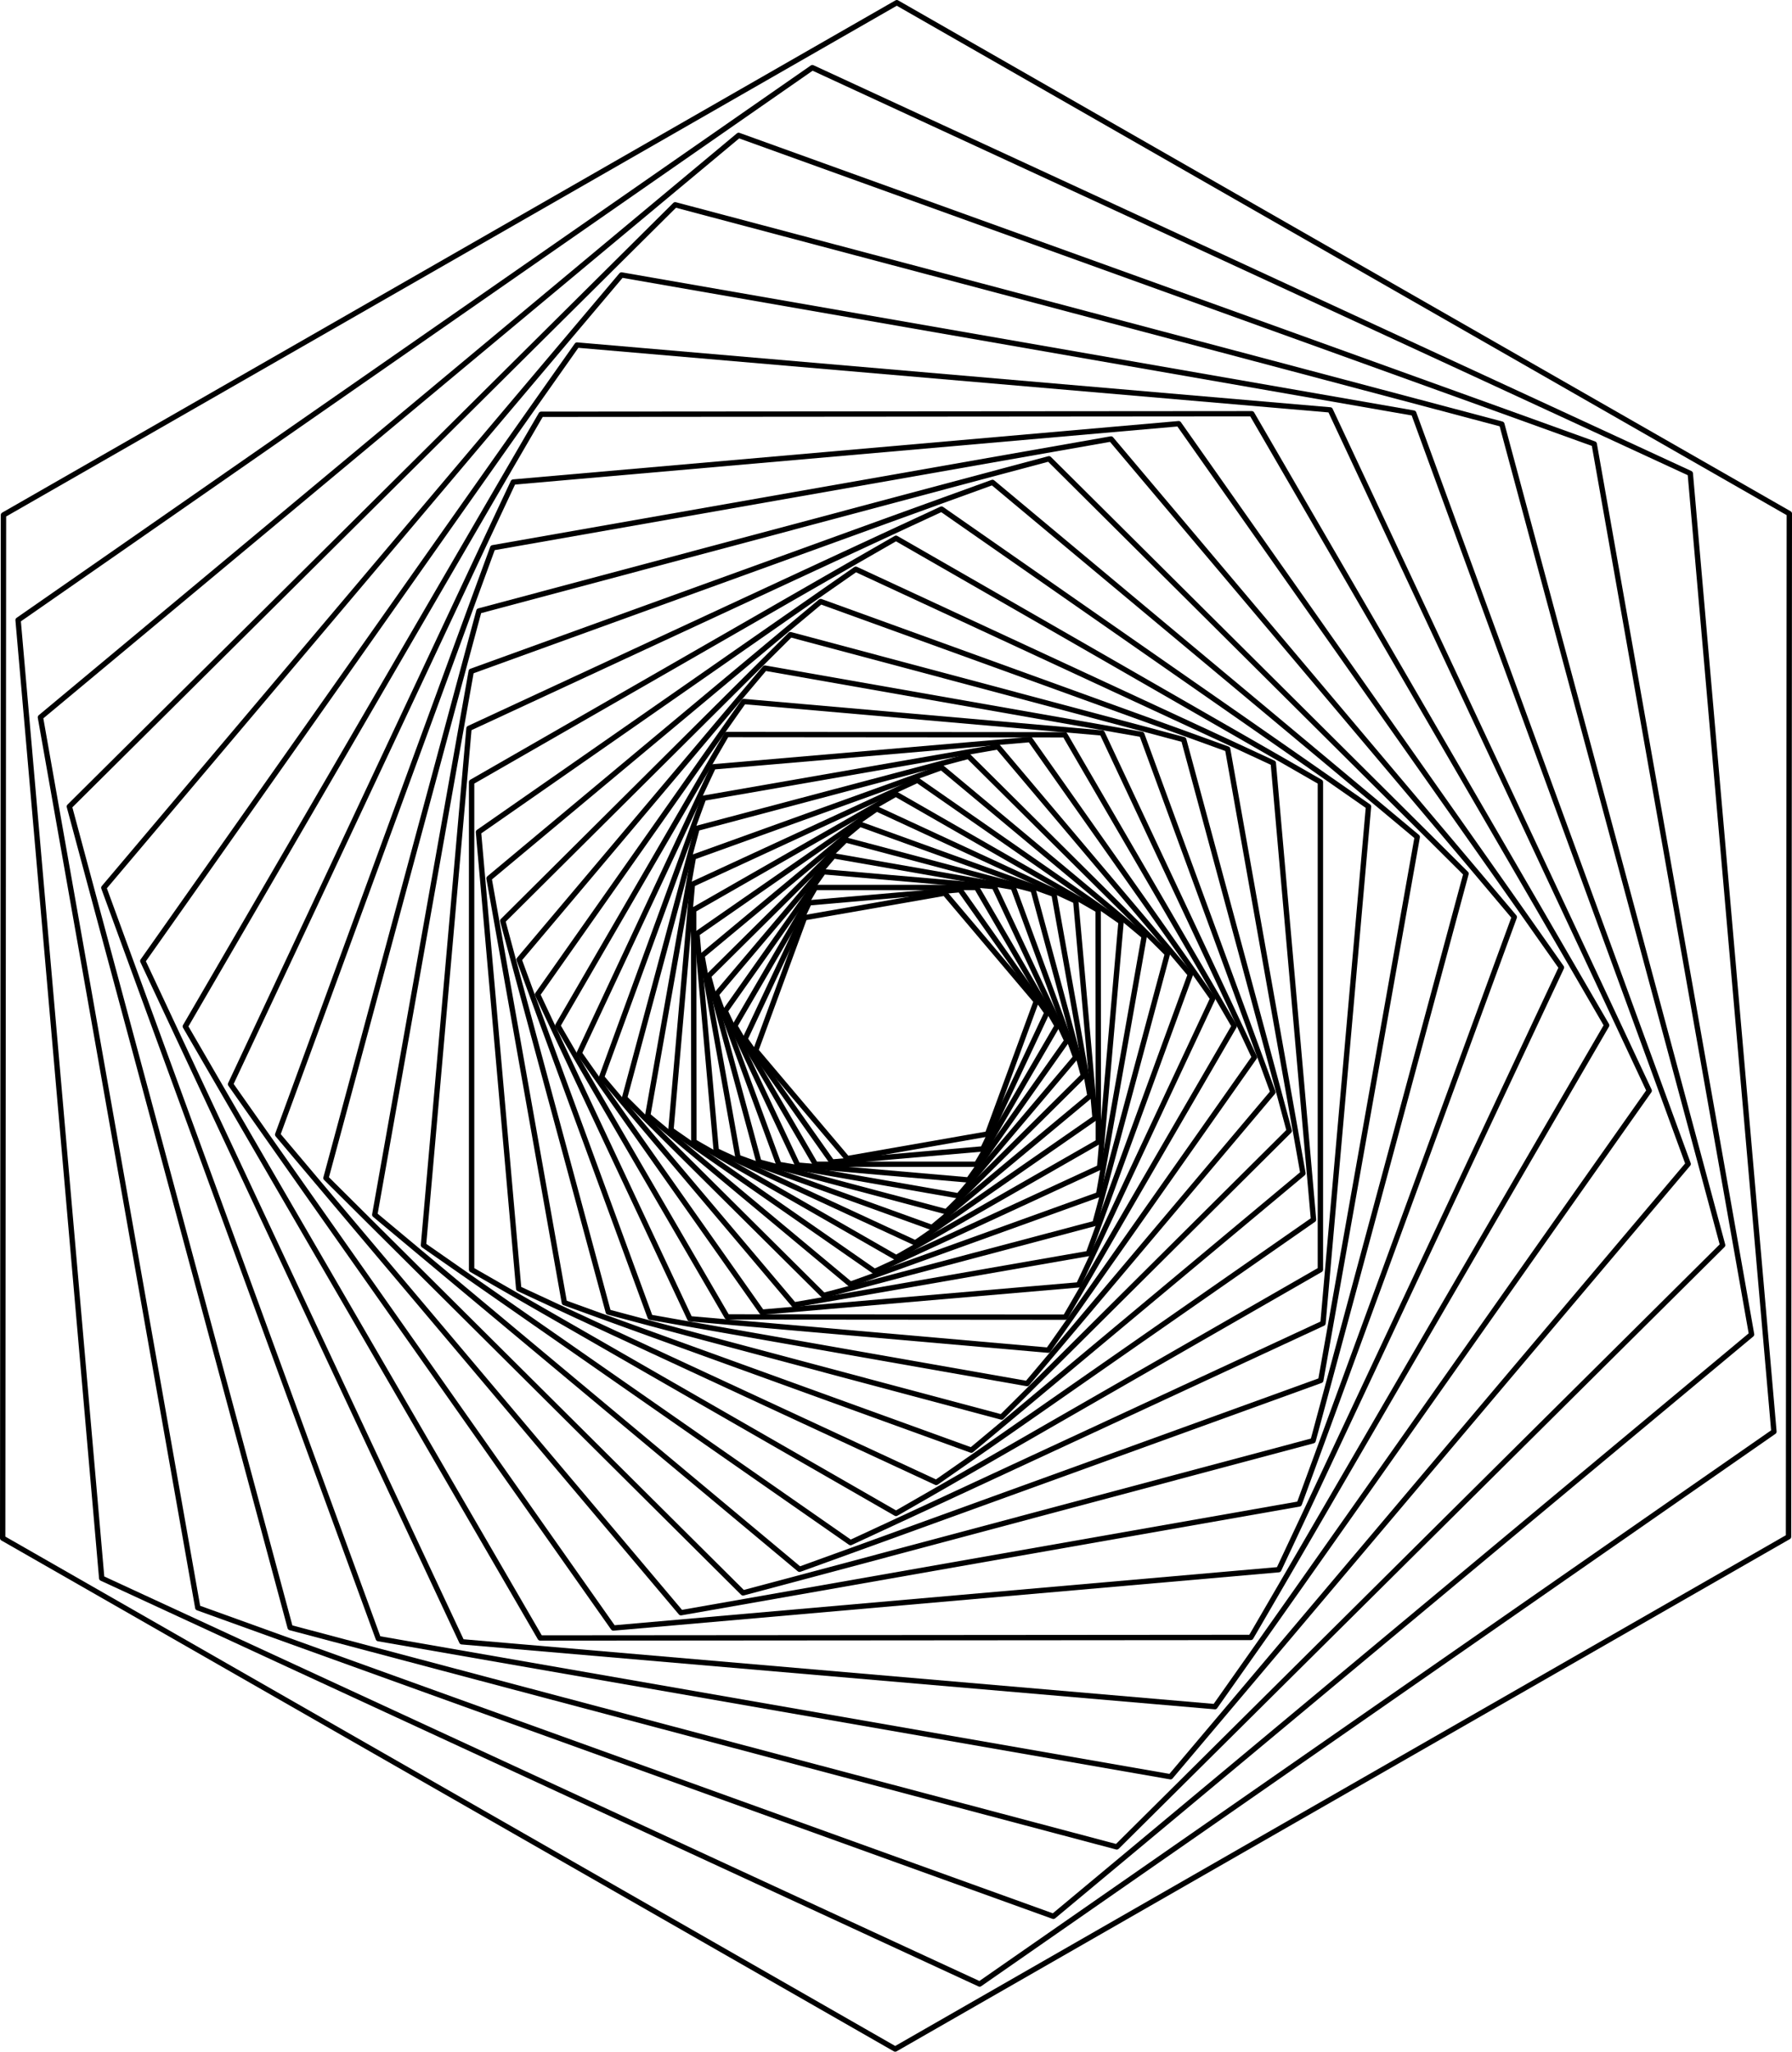 <?xml version="1.0" encoding="UTF-8"?> <svg xmlns="http://www.w3.org/2000/svg" width="131" height="150" viewBox="0 0 131 150" fill="none"><g id="object" clip-path="url(#clip0_4_1120)"><path id="Vector" d="M61.937 84.897C61.879 84.897 61.824 84.873 61.787 84.828L55.097 76.921C55.052 76.868 55.039 76.794 55.063 76.729L58.627 67.026C58.651 66.961 58.708 66.913 58.777 66.901L69.03 65.105C69.099 65.093 69.169 65.118 69.215 65.171L75.904 73.078C75.95 73.132 75.963 73.205 75.938 73.271L72.375 82.973C72.35 83.039 72.293 83.086 72.224 83.098L61.971 84.894C61.96 84.896 61.948 84.897 61.937 84.897L61.937 84.897ZM55.471 76.757L62.014 84.492L72.045 82.735L75.531 73.244L68.987 65.509L58.957 67.265L55.471 76.757Z" fill="#171629" style="fill:#171629;fill:color(display-p3 0.09 0.086 0.161);fill-opacity:1;"></path><path id="Vector_2" d="M60.818 85.149C60.754 85.149 60.694 85.119 60.657 85.067L54.306 76.071C54.266 76.014 54.258 75.94 54.288 75.877L58.97 65.923C59 65.86 59.061 65.817 59.131 65.811L70.165 64.853C70.235 64.847 70.302 64.878 70.342 64.934L76.693 73.93C76.733 73.987 76.74 74.061 76.71 74.124L72.028 84.079C71.998 84.142 71.937 84.184 71.867 84.19L60.834 85.148C60.828 85.148 60.823 85.149 60.816 85.149H60.818ZM54.692 75.939L60.914 84.75L71.721 83.811L76.308 74.061L70.086 65.25L59.278 66.189L54.691 75.94L54.692 75.939Z" fill="#171629" style="fill:#171629;fill:color(display-p3 0.09 0.086 0.161);fill-opacity:1;"></path><path id="Vector_3" d="M71.391 85.313H59.608C59.538 85.313 59.473 85.275 59.439 85.216L53.548 75.098C53.512 75.038 53.512 74.963 53.548 74.903L59.439 64.785C59.474 64.725 59.538 64.688 59.608 64.688H71.391C71.461 64.688 71.526 64.725 71.561 64.785L77.452 74.903C77.487 74.963 77.487 75.038 77.452 75.098L71.561 85.216C71.525 85.275 71.461 85.313 71.391 85.313ZM59.722 84.923H71.278L77.056 75L71.278 65.077H59.722L53.944 75L59.722 84.923Z" fill="#171629" style="fill:#171629;fill:color(display-p3 0.09 0.086 0.161);fill-opacity:1;"></path><path id="Vector_4" d="M70.8 86.461C70.794 86.461 70.789 86.461 70.782 86.461L58.295 85.376C58.225 85.37 58.164 85.328 58.134 85.264L52.834 73.999C52.805 73.936 52.811 73.862 52.852 73.805L60.04 63.624C60.08 63.568 60.15 63.537 60.217 63.543L72.704 64.628C72.774 64.634 72.835 64.677 72.865 64.74L78.165 76.005C78.195 76.069 78.188 76.143 78.147 76.2L70.96 86.38C70.923 86.432 70.862 86.462 70.799 86.462L70.8 86.461ZM58.442 84.996L70.704 86.062L77.761 76.066L72.558 65.004L60.297 63.938L53.239 73.935L58.442 84.996Z" fill="#171629" style="fill:#171629;fill:color(display-p3 0.09 0.086 0.161);fill-opacity:1;"></path><path id="Vector_5" d="M70.064 87.622C70.053 87.622 70.042 87.621 70.031 87.619L56.898 85.319C56.829 85.306 56.772 85.259 56.748 85.194L52.184 72.766C52.16 72.701 52.173 72.628 52.218 72.574L60.786 62.447C60.831 62.394 60.9 62.368 60.97 62.38L74.102 64.681C74.171 64.694 74.229 64.741 74.252 64.806L78.817 77.233C78.841 77.298 78.828 77.371 78.783 77.425L70.215 87.552C70.177 87.597 70.122 87.622 70.064 87.622ZM57.077 84.954L69.987 87.215L78.409 77.26L73.922 65.044L61.013 62.783L52.59 72.739L57.077 84.954Z" fill="#171629" style="fill:#171629;fill:color(display-p3 0.09 0.086 0.161);fill-opacity:1;"></path><path id="Vector_6" d="M69.177 88.786C69.161 88.786 69.143 88.783 69.126 88.779L55.423 85.132C55.356 85.114 55.303 85.062 55.285 84.995L51.607 71.404C51.589 71.337 51.609 71.266 51.658 71.216L61.684 61.273C61.733 61.223 61.805 61.204 61.874 61.222L75.576 64.869C75.644 64.887 75.697 64.939 75.715 65.007L79.392 78.598C79.41 78.665 79.391 78.737 79.341 78.786L69.316 88.73C69.278 88.766 69.229 88.786 69.177 88.786ZM55.635 84.785L69.119 88.373L78.984 78.589L75.365 65.216L61.882 61.627L52.016 71.412L55.635 84.785Z" fill="#171629" style="fill:#171629;fill:color(display-p3 0.09 0.086 0.161);fill-opacity:1;"></path><path id="Vector_7" d="M68.129 89.936C68.106 89.936 68.084 89.932 68.062 89.924L53.881 84.797C53.815 84.773 53.767 84.716 53.755 84.649L51.126 69.907C51.113 69.838 51.139 69.768 51.193 69.724L62.746 60.109C62.8 60.065 62.873 60.052 62.939 60.076L77.121 65.203C77.186 65.227 77.234 65.284 77.247 65.352L79.876 80.094C79.888 80.162 79.862 80.232 79.809 80.277L68.256 89.891C68.22 89.921 68.175 89.936 68.13 89.936H68.129ZM54.12 84.469L68.089 89.519L79.468 80.05L76.879 65.53L62.91 60.48L51.531 69.949L54.12 84.469Z" fill="#171629" style="fill:#171629;fill:color(display-p3 0.09 0.086 0.161);fill-opacity:1;"></path><path id="Vector_8" d="M66.91 91.06C66.882 91.06 66.853 91.054 66.827 91.042L52.276 84.302C52.212 84.272 52.169 84.212 52.164 84.142L50.754 68.277C50.748 68.207 50.779 68.14 50.837 68.1L63.978 58.975C64.035 58.935 64.11 58.928 64.173 58.958L78.724 65.698C78.788 65.728 78.831 65.788 78.836 65.858L80.246 81.723C80.252 81.793 80.22 81.86 80.163 81.9L67.022 91.025C66.988 91.048 66.949 91.06 66.91 91.06ZM52.545 83.996L66.89 90.641L79.845 81.644L78.455 66.004L64.11 59.358L51.155 68.355L52.545 83.996Z" fill="#171629" style="fill:#171629;fill:color(display-p3 0.09 0.086 0.161);fill-opacity:1;"></path><path id="Vector_9" d="M65.513 92.138C65.48 92.138 65.446 92.129 65.415 92.111L50.624 83.629C50.563 83.593 50.526 83.529 50.526 83.46L50.512 66.517C50.512 66.448 50.55 66.383 50.61 66.348L65.388 57.888C65.449 57.853 65.524 57.853 65.585 57.888L80.376 66.371C80.436 66.406 80.474 66.469 80.474 66.539L80.487 83.482C80.487 83.552 80.449 83.616 80.389 83.651L65.611 92.111C65.58 92.129 65.547 92.138 65.513 92.138ZM50.918 83.348L65.513 91.719L80.095 83.371L80.082 66.652L65.487 58.281L50.905 66.629L50.919 83.347L50.918 83.348Z" fill="#171629" style="fill:#171629;fill:color(display-p3 0.09 0.086 0.161);fill-opacity:1;"></path><path id="Vector_10" d="M63.932 93.152C63.892 93.152 63.853 93.14 63.82 93.117L48.936 82.764C48.879 82.724 48.847 82.657 48.853 82.588L50.42 64.63C50.427 64.561 50.469 64.5 50.533 64.471L66.985 56.866C67.049 56.836 67.123 56.843 67.18 56.883L82.064 67.236C82.121 67.275 82.153 67.342 82.147 67.412L80.579 85.369C80.573 85.439 80.531 85.5 80.467 85.529L64.016 93.135C63.989 93.147 63.961 93.153 63.933 93.153L63.932 93.152ZM49.254 82.509L63.952 92.733L80.198 85.223L81.746 67.49L67.048 57.266L50.802 64.776L49.254 82.509Z" fill="#171629" style="fill:#171629;fill:color(display-p3 0.09 0.086 0.161);fill-opacity:1;"></path><path id="Vector_11" d="M62.163 94.082C62.117 94.082 62.072 94.066 62.036 94.036L47.229 81.694C47.176 81.649 47.15 81.579 47.161 81.511L50.499 62.624C50.511 62.555 50.559 62.498 50.625 62.474L68.77 55.929C68.835 55.906 68.909 55.919 68.963 55.963L83.77 68.305C83.824 68.35 83.85 68.42 83.838 68.488L80.5 87.375C80.488 87.444 80.44 87.501 80.374 87.525L62.229 94.069C62.207 94.077 62.184 94.082 62.163 94.082ZM47.568 81.468L62.202 93.666L80.133 87.198L83.431 68.534L68.797 56.336L50.866 62.803L47.568 81.468Z" fill="#171629" style="fill:#171629;fill:color(display-p3 0.09 0.086 0.161);fill-opacity:1;"></path><path id="Vector_12" d="M60.2 94.903C60.15 94.903 60.099 94.883 60.062 94.846L45.521 80.402C45.472 80.353 45.452 80.282 45.47 80.215L50.77 60.506C50.788 60.439 50.841 60.386 50.908 60.368L70.749 55.104C70.816 55.086 70.888 55.106 70.938 55.155L85.478 69.599C85.528 69.648 85.547 69.719 85.529 69.787L80.23 89.495C80.212 89.562 80.158 89.615 80.091 89.633L60.251 94.897C60.234 94.902 60.218 94.903 60.2 94.903ZM45.879 80.206L60.259 94.491L79.881 89.284L85.122 69.794L70.742 55.509L51.12 60.715L45.879 80.206Z" fill="#171629" style="fill:#171629;fill:color(display-p3 0.09 0.086 0.161);fill-opacity:1;"></path><path id="Vector_13" d="M58.044 95.593C57.987 95.593 57.931 95.568 57.894 95.524L43.832 78.878C43.787 78.825 43.774 78.751 43.797 78.686L51.254 58.287C51.278 58.222 51.335 58.174 51.404 58.162L72.922 54.41C72.99 54.398 73.061 54.424 73.106 54.477L87.167 71.124C87.212 71.177 87.225 71.25 87.202 71.315L79.746 91.714C79.721 91.779 79.664 91.827 79.595 91.839L58.078 95.591C58.067 95.593 58.055 95.593 58.044 95.593ZM44.205 78.713L58.121 95.187L79.416 91.474L86.795 71.287L72.879 54.812L51.584 58.525L44.205 78.713Z" fill="#171629" style="fill:#171629;fill:color(display-p3 0.09 0.086 0.161);fill-opacity:1;"></path><path id="Vector_14" d="M55.694 96.126C55.631 96.126 55.57 96.095 55.533 96.042L42.185 77.106C42.145 77.049 42.138 76.975 42.168 76.912L51.974 55.981C52.004 55.917 52.065 55.875 52.135 55.868L75.289 53.874C75.358 53.869 75.426 53.899 75.466 53.956L88.814 72.893C88.854 72.95 88.861 73.024 88.831 73.087L79.025 94.018C78.996 94.081 78.934 94.124 78.865 94.13L55.711 96.124C55.705 96.124 55.7 96.125 55.693 96.125L55.694 96.126ZM42.571 76.975L55.79 95.727L78.719 93.753L88.429 73.026L75.21 54.273L52.281 56.248L42.571 76.975Z" fill="#171629" style="fill:#171629;fill:color(display-p3 0.09 0.086 0.161);fill-opacity:1;"></path><path id="Vector_15" d="M77.879 96.493L53.155 96.474C53.085 96.474 53.02 96.437 52.985 96.377L40.606 75.079C40.571 75.019 40.571 74.945 40.606 74.884L52.951 53.605C52.987 53.545 53.051 53.507 53.122 53.507L77.846 53.526C77.916 53.526 77.981 53.563 78.016 53.623L90.395 74.921C90.43 74.981 90.43 75.056 90.395 75.116L78.049 96.395C78.014 96.456 77.95 96.493 77.879 96.493ZM53.268 96.085L77.766 96.103L89.999 75.019L77.733 53.915L53.235 53.896L41.002 74.981L53.268 96.085Z" fill="#171629" style="fill:#171629;fill:color(display-p3 0.09 0.086 0.161);fill-opacity:1;"></path><path id="Vector_16" d="M76.631 98.906C76.625 98.906 76.619 98.906 76.614 98.905L50.413 96.608C50.343 96.602 50.282 96.56 50.252 96.496L39.121 72.785C39.091 72.722 39.097 72.648 39.138 72.591L54.208 51.177C54.248 51.12 54.319 51.09 54.386 51.094L80.587 53.392C80.657 53.398 80.718 53.44 80.748 53.503L91.879 77.215C91.909 77.278 91.903 77.352 91.862 77.409L76.792 98.823C76.755 98.875 76.695 98.906 76.631 98.906ZM50.56 96.23L76.535 98.508L91.475 77.278L80.44 53.77L54.465 51.492L39.525 72.723L50.56 96.23Z" fill="#171629" style="fill:#171629;fill:color(display-p3 0.09 0.086 0.161);fill-opacity:1;"></path><path id="Vector_17" d="M75.083 101.349C75.072 101.349 75.06 101.348 75.049 101.346L47.496 96.497C47.427 96.485 47.369 96.437 47.346 96.372L37.763 70.218C37.738 70.153 37.752 70.079 37.797 70.026L55.766 48.72C55.811 48.666 55.881 48.641 55.951 48.653L83.503 53.501C83.573 53.513 83.63 53.561 83.653 53.626L93.236 79.781C93.261 79.847 93.247 79.92 93.203 79.973L75.233 101.279C75.195 101.324 75.14 101.349 75.082 101.349L75.083 101.349ZM47.676 96.134L75.005 100.943L92.83 79.808L83.325 53.866L55.995 49.057L38.17 70.192L47.676 96.134Z" fill="#171629" style="fill:#171629;fill:color(display-p3 0.09 0.086 0.161);fill-opacity:1;"></path><path id="Vector_18" d="M73.215 103.795C73.198 103.795 73.181 103.793 73.164 103.788L44.416 96.112C44.349 96.095 44.296 96.042 44.278 95.975L36.562 67.374C36.544 67.307 36.564 67.236 36.614 67.187L57.646 46.262C57.696 46.212 57.769 46.193 57.836 46.211L86.584 53.887C86.651 53.905 86.704 53.958 86.722 54.025L94.437 82.625C94.455 82.692 94.436 82.764 94.387 82.813L73.354 103.738C73.316 103.776 73.266 103.795 73.215 103.795ZM44.627 95.766L73.156 103.383L94.029 82.617L86.373 54.234L57.844 46.617L36.971 67.382L44.627 95.766Z" fill="#171629" style="fill:#171629;fill:color(display-p3 0.09 0.086 0.161);fill-opacity:1;"></path><path id="Vector_19" d="M71.007 106.216C70.984 106.216 70.961 106.212 70.939 106.204L41.19 95.422C41.124 95.398 41.076 95.341 41.064 95.273L35.557 64.252C35.545 64.184 35.571 64.115 35.624 64.069L59.867 43.831C59.921 43.785 59.995 43.773 60.061 43.796L89.81 54.578C89.876 54.602 89.924 54.659 89.936 54.727L95.442 85.748C95.454 85.816 95.428 85.886 95.375 85.931L71.132 106.17C71.096 106.199 71.052 106.216 71.007 106.216ZM41.431 95.095L70.967 105.8L95.037 85.706L89.57 54.906L60.033 44.202L35.964 64.295L41.431 95.095H41.431Z" fill="#171629" style="fill:#171629;fill:color(display-p3 0.09 0.086 0.161);fill-opacity:1;"></path><path id="Vector_20" d="M68.441 108.577C68.412 108.577 68.384 108.571 68.357 108.558L37.836 94.392C37.772 94.362 37.729 94.301 37.724 94.232L34.783 60.85C34.777 60.78 34.808 60.713 34.865 60.673L62.447 41.457C62.505 41.417 62.579 41.41 62.643 41.44L93.164 55.606C93.228 55.636 93.271 55.697 93.276 55.766L96.217 89.148C96.223 89.218 96.192 89.285 96.135 89.325L68.553 108.541C68.519 108.564 68.48 108.576 68.44 108.576L68.441 108.577ZM38.104 94.087L68.42 108.158L95.816 89.071L92.895 55.913L62.579 41.841L35.183 60.928L38.104 94.087Z" fill="#171629" style="fill:#171629;fill:color(display-p3 0.09 0.086 0.161);fill-opacity:1;"></path><path id="Vector_21" d="M65.5 110.844C65.466 110.844 65.433 110.835 65.402 110.817L34.377 92.993C34.317 92.958 34.279 92.894 34.279 92.825V57.175C34.279 57.106 34.317 57.041 34.377 57.007L65.402 39.183C65.463 39.148 65.538 39.148 65.599 39.183L96.623 57.007C96.683 57.042 96.721 57.106 96.721 57.175V92.825C96.721 92.894 96.683 92.959 96.623 92.993L65.599 110.817C65.568 110.835 65.534 110.844 65.5 110.844ZM34.672 92.712L65.5 110.424L96.328 92.712V57.288L65.5 39.577L34.672 57.288V92.712Z" fill="#171629" style="fill:#171629;fill:color(display-p3 0.09 0.086 0.161);fill-opacity:1;"></path><path id="Vector_22" d="M62.173 112.974C62.133 112.974 62.094 112.963 62.06 112.939L30.845 91.192C30.788 91.152 30.756 91.084 30.762 91.015L34.09 53.235C34.096 53.166 34.138 53.105 34.202 53.075L68.744 37.042C68.808 37.013 68.882 37.019 68.939 37.059L100.154 58.807C100.212 58.847 100.243 58.915 100.237 58.983L96.91 96.763C96.903 96.832 96.861 96.893 96.797 96.923L62.255 112.956C62.228 112.968 62.201 112.974 62.173 112.974ZM31.163 90.938L62.192 112.556L96.529 96.619L99.837 59.063L68.807 37.444L34.469 53.382L31.163 90.938Z" fill="#171629" style="fill:#171629;fill:color(display-p3 0.09 0.086 0.161);fill-opacity:1;"></path><path id="Vector_23" d="M58.447 114.927C58.401 114.927 58.357 114.911 58.321 114.881L27.27 88.958C27.216 88.914 27.19 88.844 27.203 88.775L34.256 49.043C34.268 48.975 34.316 48.918 34.381 48.894L72.486 35.085C72.551 35.061 72.625 35.074 72.679 35.118L103.73 61.041C103.784 61.085 103.81 61.155 103.797 61.224L96.744 100.956C96.732 101.024 96.684 101.081 96.619 101.105L58.514 114.914C58.492 114.922 58.47 114.927 58.447 114.927ZM27.609 88.732L58.486 114.51L96.378 100.777L103.391 61.267L72.514 35.489L34.622 49.222L27.609 88.732Z" fill="#171629" style="fill:#171629;fill:color(display-p3 0.09 0.086 0.161);fill-opacity:1;"></path><path id="Vector_24" d="M54.317 116.652C54.266 116.652 54.216 116.632 54.178 116.595L23.691 86.263C23.641 86.214 23.622 86.142 23.64 86.076L34.823 44.617C34.841 44.55 34.894 44.497 34.962 44.479L76.632 33.354C76.7 33.336 76.772 33.355 76.822 33.404L107.31 63.736C107.36 63.785 107.379 63.857 107.36 63.924L96.178 105.382C96.16 105.449 96.107 105.502 96.039 105.519L54.368 116.645C54.351 116.65 54.334 116.652 54.317 116.652ZM24.048 86.068L54.376 116.241L95.829 105.173L106.952 63.933L76.625 33.76L35.172 44.827L24.048 86.068Z" fill="#171629" style="fill:#171629;fill:color(display-p3 0.09 0.086 0.161);fill-opacity:1;"></path><path id="Vector_25" d="M49.779 118.101C49.721 118.101 49.666 118.076 49.628 118.031L20.148 83.078C20.104 83.025 20.09 82.951 20.115 82.886L35.836 39.98C35.859 39.914 35.917 39.867 35.986 39.855L81.186 31.901C81.255 31.889 81.326 31.915 81.37 31.969L110.849 66.922C110.894 66.975 110.907 67.048 110.883 67.114L95.162 110.02C95.138 110.085 95.081 110.133 95.012 110.145L49.812 118.098C49.8 118.1 49.789 118.101 49.777 118.101H49.779ZM20.523 82.914L49.856 117.695L94.834 109.782L110.477 67.087L81.144 32.306L36.166 40.22L20.523 82.914Z" fill="#171629" style="fill:#171629;fill:color(display-p3 0.09 0.086 0.161);fill-opacity:1;"></path><path id="Vector_26" d="M44.834 119.218C44.771 119.218 44.711 119.187 44.674 119.134L16.694 79.377C16.654 79.32 16.647 79.246 16.677 79.183L37.343 35.159C37.373 35.096 37.434 35.054 37.504 35.048L86.149 30.782C86.218 30.777 86.287 30.808 86.327 30.865L114.306 70.623C114.346 70.68 114.353 70.754 114.323 70.817L93.657 114.841C93.627 114.904 93.566 114.946 93.496 114.953L44.851 119.218C44.846 119.218 44.84 119.218 44.834 119.218ZM17.081 79.246L44.93 118.82L93.349 114.574L113.92 70.754L86.07 31.181L37.651 35.426L17.081 79.246Z" fill="#171629" style="fill:#171629;fill:color(display-p3 0.09 0.086 0.161);fill-opacity:1;"></path><path id="Vector_27" d="M39.489 119.946C39.42 119.946 39.355 119.909 39.319 119.849L13.379 75.137C13.343 75.077 13.343 75.002 13.379 74.942L39.389 30.191C39.424 30.131 39.489 30.093 39.559 30.093L91.51 30.054C91.579 30.054 91.645 30.091 91.68 30.151L117.621 74.863C117.656 74.923 117.656 74.998 117.621 75.058L91.61 119.809C91.575 119.869 91.51 119.907 91.441 119.907L39.489 119.946ZM13.776 75.04L39.603 119.557L91.328 119.517L117.226 74.96L91.398 30.443L39.673 30.483L13.776 75.04Z" fill="#171629" style="fill:#171629;fill:color(display-p3 0.09 0.086 0.161);fill-opacity:1;"></path><path id="Vector_28" d="M88.818 124.969C88.812 124.969 88.807 124.969 88.801 124.968L33.74 120.225C33.671 120.219 33.609 120.177 33.58 120.113L10.262 70.339C10.232 70.276 10.238 70.202 10.279 70.145L42.021 25.113C42.061 25.056 42.128 25.025 42.199 25.032L97.259 29.774C97.329 29.781 97.39 29.823 97.42 29.887L120.738 79.661C120.767 79.724 120.76 79.798 120.72 79.855L88.978 124.886C88.941 124.939 88.881 124.97 88.817 124.97L88.818 124.969ZM33.888 119.846L88.723 124.57L120.336 79.722L97.114 30.152L42.279 25.429L10.665 70.277L33.888 119.847V119.846Z" fill="#171629" style="fill:#171629;fill:color(display-p3 0.09 0.086 0.161);fill-opacity:1;"></path><path id="Vector_29" d="M85.567 130.093C85.556 130.093 85.544 130.092 85.533 130.089L27.623 119.992C27.554 119.98 27.497 119.932 27.473 119.866L7.406 64.97C7.383 64.904 7.395 64.831 7.441 64.778L45.283 19.978C45.328 19.924 45.399 19.899 45.468 19.911L103.377 30.009C103.446 30.02 103.504 30.069 103.528 30.134L123.594 85.032C123.618 85.097 123.605 85.17 123.56 85.223L85.718 130.023C85.68 130.068 85.624 130.093 85.567 130.093ZM27.802 119.628L85.488 129.687L123.186 85.059L103.197 30.373L45.511 20.315L7.813 64.942L27.802 119.628Z" fill="#171629" style="fill:#171629;fill:color(display-p3 0.09 0.086 0.161);fill-opacity:1;"></path><path id="Vector_30" d="M81.642 135.222C81.624 135.222 81.608 135.219 81.591 135.216L21.162 119.181C21.095 119.163 21.041 119.11 21.023 119.043L4.881 59.015C4.863 58.948 4.882 58.877 4.932 58.828L49.219 14.835C49.269 14.786 49.342 14.767 49.408 14.784L109.837 30.819C109.905 30.837 109.958 30.89 109.976 30.957L126.118 90.984C126.136 91.052 126.117 91.123 126.067 91.172L81.78 135.165C81.743 135.201 81.694 135.222 81.642 135.222ZM21.373 118.833L81.584 134.81L125.711 90.977L109.628 31.167L49.417 15.19L5.29 59.024L21.373 118.833Z" fill="#171629" style="fill:#171629;fill:color(display-p3 0.09 0.086 0.161);fill-opacity:1;"></path><path id="Vector_31" d="M77.004 140.298C76.982 140.298 76.959 140.294 76.938 140.286L14.393 117.727C14.327 117.703 14.279 117.646 14.267 117.577L2.762 52.475C2.751 52.406 2.776 52.337 2.83 52.291L53.87 9.749C53.924 9.704 53.998 9.691 54.063 9.715L116.609 32.274C116.674 32.297 116.722 32.355 116.735 32.424L128.238 97.526C128.25 97.595 128.225 97.664 128.171 97.709L77.13 140.253C77.094 140.283 77.049 140.298 77.004 140.298L77.004 140.298ZM14.632 117.399L76.964 139.881L127.832 97.482L116.368 32.601L54.036 10.119L3.168 52.518L14.632 117.399Z" fill="#171629" style="fill:#171629;fill:color(display-p3 0.09 0.086 0.161);fill-opacity:1;"></path><path id="Vector_32" d="M71.615 145.248C71.587 145.248 71.559 145.242 71.533 145.23L7.354 115.562C7.291 115.533 7.248 115.472 7.241 115.403L1.127 45.348C1.12 45.279 1.152 45.212 1.21 45.172L59.272 4.786C59.33 4.747 59.404 4.74 59.468 4.769L123.647 34.437C123.71 34.467 123.753 34.528 123.76 34.597L129.874 104.65C129.881 104.72 129.849 104.787 129.791 104.827L71.728 145.212C71.694 145.236 71.655 145.248 71.615 145.248ZM7.623 115.256L71.596 144.829L129.473 104.572L123.378 34.742L59.405 5.17L1.527 45.427L7.623 115.257V115.256Z" fill="#171629" style="fill:#171629;fill:color(display-p3 0.09 0.086 0.161);fill-opacity:1;"></path><path id="Vector_33" d="M65.442 150C65.408 150 65.374 149.992 65.344 149.975L0.098 112.622C0.037 112.587 0 112.523 0 112.453L0.058 37.648C0.058 37.578 0.096 37.514 0.156 37.479L65.46 0.027C65.52 -0.008 65.596 -0.008 65.656 0.027L130.902 37.38C130.963 37.414 131 37.478 131 37.549L130.942 112.354C130.942 112.423 130.904 112.488 130.844 112.522L65.54 149.975C65.509 149.992 65.476 150 65.442 150ZM0.392 112.341L65.442 149.581L130.55 112.241L130.608 37.661L65.558 0.42L0.45 37.761L0.392 112.341Z" fill="#171629" style="fill:#171629;fill:color(display-p3 0.09 0.086 0.161);fill-opacity:1;"></path></g><defs><clipPath id="clip0_4_1120"><rect width="131" height="150" fill="white" style="fill:white;fill-opacity:1;"></rect></clipPath></defs></svg> 
